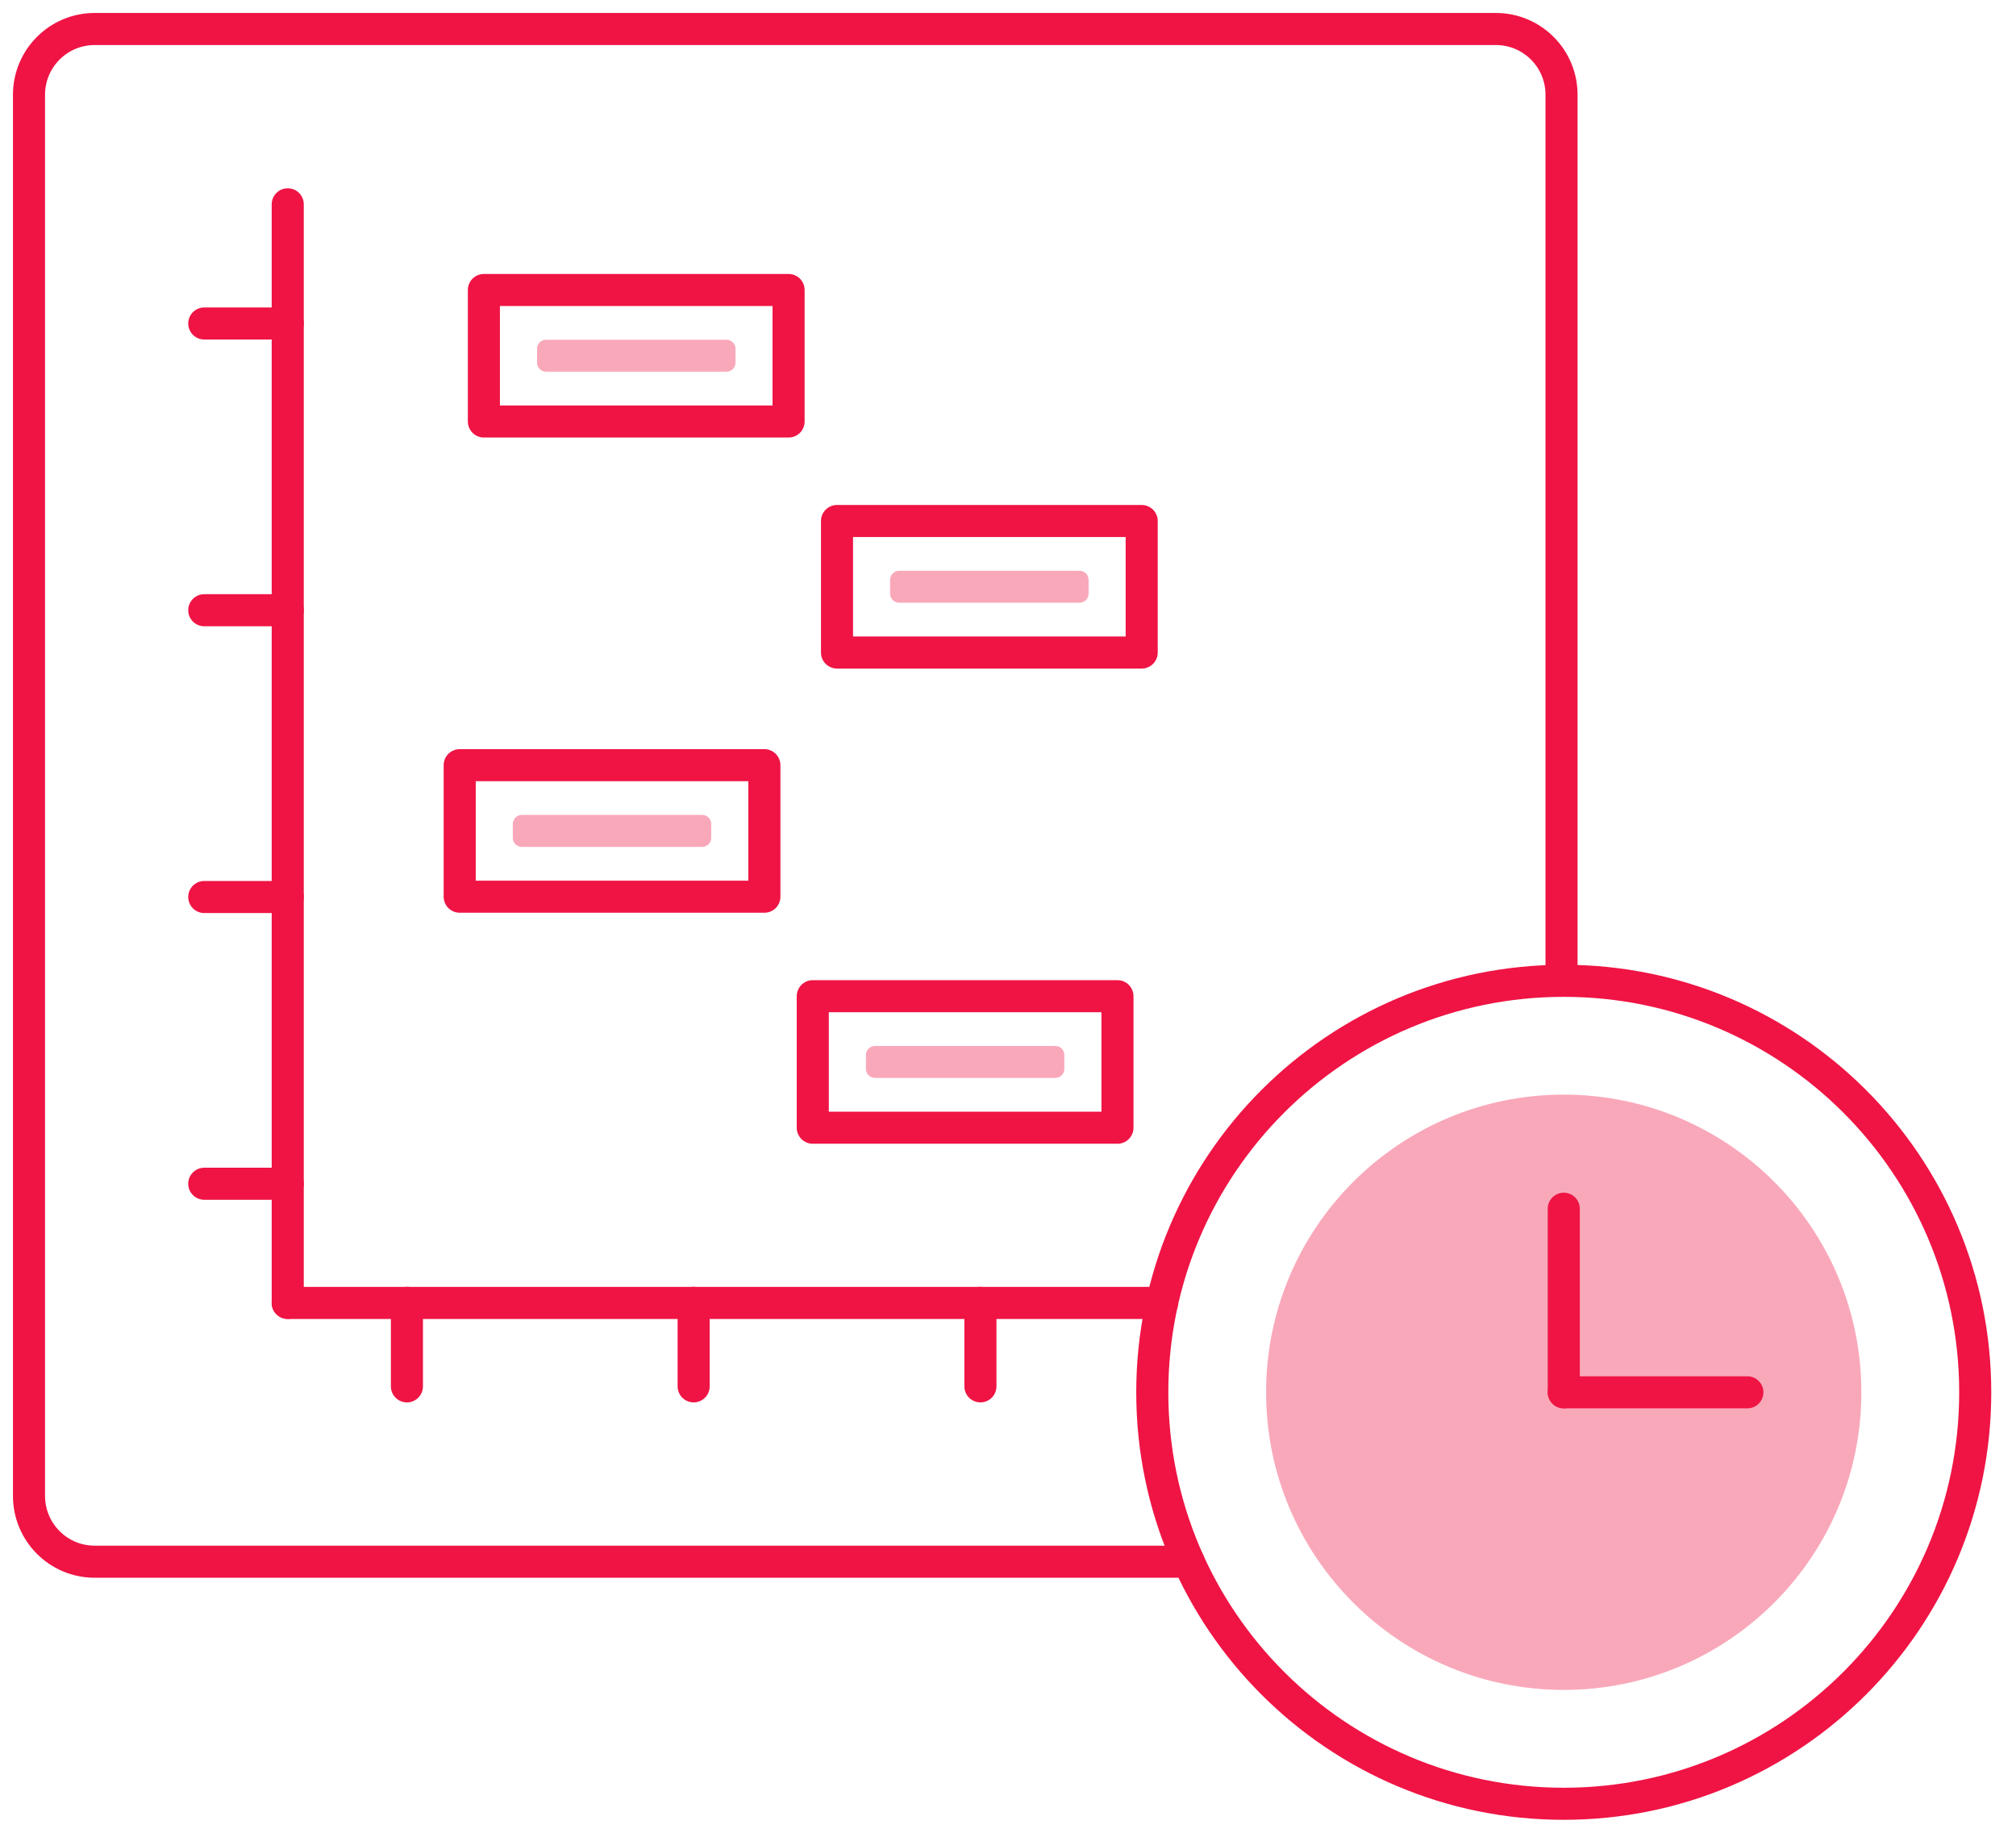 <?xml version="1.0" encoding="UTF-8"?><svg version="1.1" width="44px" height="40px" viewBox="0 0 44.0 40.0" xmlns="http://www.w3.org/2000/svg" xmlns:xlink="http://www.w3.org/1999/xlink"><defs><clipPath id="i0"><path d="M1440,0 L1440,900 L0,900 L0,0 L1440,0 Z"></path></clipPath><clipPath id="i1"><path d="M6.496,0 C10.084,0 12.992,2.908 12.992,6.496 C12.992,10.084 10.084,12.992 6.496,12.992 C2.909,12.992 0,10.084 0,6.496 C0,2.908 2.909,0 6.496,0 Z"></path></clipPath><clipPath id="i2"><path d="M4.134,0 C4.243,0 4.332,0.088 4.332,0.197 L4.332,0.5 C4.332,0.609 4.243,0.697 4.134,0.697 L0.197,0.697 C0.088,0.697 0,0.609 0,0.5 L0,0.197 C0,0.088 0.088,0 0.197,0 L4.134,0 Z"></path></clipPath><clipPath id="i3"><path d="M4.134,0 C4.243,0 4.332,0.088 4.332,0.197 L4.332,0.5 C4.332,0.609 4.243,0.697 4.134,0.697 L0.197,0.697 C0.088,0.697 0,0.609 0,0.5 L0,0.197 C0,0.088 0.088,0 0.197,0 L4.134,0 Z"></path></clipPath><clipPath id="i4"><path d="M4.134,0 C4.243,0 4.331,0.088 4.331,0.197 L4.331,0.5 C4.331,0.609 4.243,0.697 4.134,0.697 L0.197,0.697 C0.088,0.697 0,0.609 0,0.5 L0,0.197 C0,0.088 0.088,0 0.197,0 L4.134,0 Z"></path></clipPath><clipPath id="i5"><path d="M4.134,0 C4.243,0 4.331,0.088 4.331,0.197 L4.331,0.5 C4.331,0.609 4.243,0.697 4.134,0.697 L0.197,0.697 C0.088,0.697 0,0.609 0,0.5 L0,0.197 C0,0.088 0.088,0 0.197,0 L4.134,0 Z"></path></clipPath></defs><g transform="translate(-741.0 -485.0)"><g clip-path="url(#i0)"><g transform="translate(30.0 114.0)"><g transform="translate(711 371.0)"><g transform="translate(27.633 23.89)"><g clip-path="url(#i1)"><polygon points="0,0 12.992,0 12.992,12.992 0,12.992 0,0" stroke="none" fill="rgba(239, 20, 68, 0.37)"></polygon></g></g><g transform="translate(25.149 21.406)"><path d="M17.961,8.981 C17.961,13.941 13.94,17.961 8.981,17.961 C4.021,17.961 0,13.941 0,8.981 C0,4.021 4.021,0 8.981,0 C13.94,0 17.961,4.021 17.961,8.981 Z" stroke="#EF1444" stroke-width="0.7" fill="none" stroke-linecap="round" stroke-linejoin="round"></path></g><g transform="translate(34.003 26.38)"><path d="M0.127,0 L0.127,4.007" stroke="#EF1444" stroke-width="0.7" fill="none" stroke-linecap="round" stroke-linejoin="round"></path></g><g transform="translate(34.13 30.26)"><path d="M4.007,0.127 L0,0.127" stroke="#EF1444" stroke-width="0.7" fill="none" stroke-linecap="round" stroke-linejoin="round"></path></g><g transform="translate(0.633 0.633)"><path d="M25.309,33.451 L1.433,33.451 C0.641,33.451 0,32.808 0,32.015 L0,1.435 C0,0.643 0.641,0 1.433,0 L32.015,0 C32.808,0 33.448,0.643 33.448,1.435 L33.448,20.772" stroke="#EF1444" stroke-width="0.7" fill="none" stroke-linecap="round" stroke-linejoin="round"></path></g><g transform="translate(10.561 6.329)"><polygon points="0,2.87 6.65,2.87 6.65,0 0,0 0,2.87 0,2.87" stroke="#EF1444" stroke-width="0.7" fill="none" stroke-linecap="round" stroke-linejoin="round"></polygon></g><g transform="translate(18.268 11.371)"><polygon points="0,2.87 6.65,2.87 6.65,0 0,0 0,2.87 0,2.87" stroke="#EF1444" stroke-width="0.7" fill="none" stroke-linecap="round" stroke-linejoin="round"></polygon></g><g transform="translate(10.033 16.7)"><polygon points="0,2.87 6.65,2.87 6.65,0 0,0 0,2.87 0,2.87" stroke="#EF1444" stroke-width="0.7" fill="none" stroke-linecap="round" stroke-linejoin="round"></polygon></g><g transform="translate(17.739 21.742)"><polygon points="0,2.87 6.65,2.87 6.65,0 0,0 0,2.87 0,2.87" stroke="#EF1444" stroke-width="0.7" fill="none" stroke-linecap="round" stroke-linejoin="round"></polygon></g><g transform="translate(6.153 4.459)"><path d="M0.127,0 L0.127,23.976" stroke="#EF1444" stroke-width="0.7" fill="none" stroke-linecap="round" stroke-linejoin="round"></path></g><g transform="translate(4.458 6.933)"><path d="M0,0.127 L1.822,0.127" stroke="#EF1444" stroke-width="0.7" fill="none" stroke-linecap="round" stroke-linejoin="round"></path></g><g transform="translate(4.458 13.191)"><path d="M0,0.127 L1.822,0.127" stroke="#EF1444" stroke-width="0.7" fill="none" stroke-linecap="round" stroke-linejoin="round"></path></g><g transform="translate(4.458 19.45)"><path d="M0,0.127 L1.822,0.127" stroke="#EF1444" stroke-width="0.7" fill="none" stroke-linecap="round" stroke-linejoin="round"></path></g><g transform="translate(4.458 25.708)"><path d="M0,0.127 L1.822,0.127" stroke="#EF1444" stroke-width="0.7" fill="none" stroke-linecap="round" stroke-linejoin="round"></path></g><g transform="translate(6.279 28.309)"><path d="M19.084,0.127 L15.119,0.127 L8.861,0.127 L2.603,0.127 L0,0.127" stroke="#EF1444" stroke-width="0.7" fill="none" stroke-linecap="round" stroke-linejoin="round"></path></g><g transform="translate(8.754 28.435)"><path d="M0.127,1.822 L0.127,0" stroke="#EF1444" stroke-width="0.7" fill="none" stroke-linecap="round" stroke-linejoin="round"></path></g><g transform="translate(15.012 28.435)"><path d="M0.127,1.822 L0.127,0" stroke="#EF1444" stroke-width="0.7" fill="none" stroke-linecap="round" stroke-linejoin="round"></path></g><g transform="translate(21.271 28.435)"><path d="M0.127,1.822 L0.127,0" stroke="#EF1444" stroke-width="0.7" fill="none" stroke-linecap="round" stroke-linejoin="round"></path></g><g transform="translate(11.721 7.415)"><g clip-path="url(#i2)"><polygon points="0,0 4.332,0 4.332,0.697 0,0.697 0,0" stroke="none" fill="rgba(239, 20, 68, 0.37)"></polygon></g></g><g transform="translate(19.427 12.457)"><g clip-path="url(#i3)"><polygon points="0,0 4.332,0 4.332,0.697 0,0.697 0,0" stroke="none" fill="rgba(239, 20, 68, 0.37)"></polygon></g></g><g transform="translate(11.192 17.786)"><g clip-path="url(#i4)"><polygon points="0,0 4.331,0 4.331,0.697 0,0.697 0,0" stroke="none" fill="rgba(239, 20, 68, 0.37)"></polygon></g></g><g transform="translate(18.899 22.828)"><g clip-path="url(#i5)"><polygon points="0,0 4.331,0 4.331,0.697 0,0.697 0,0" stroke="none" fill="rgba(239, 20, 68, 0.37)"></polygon></g></g></g></g></g></g></svg>